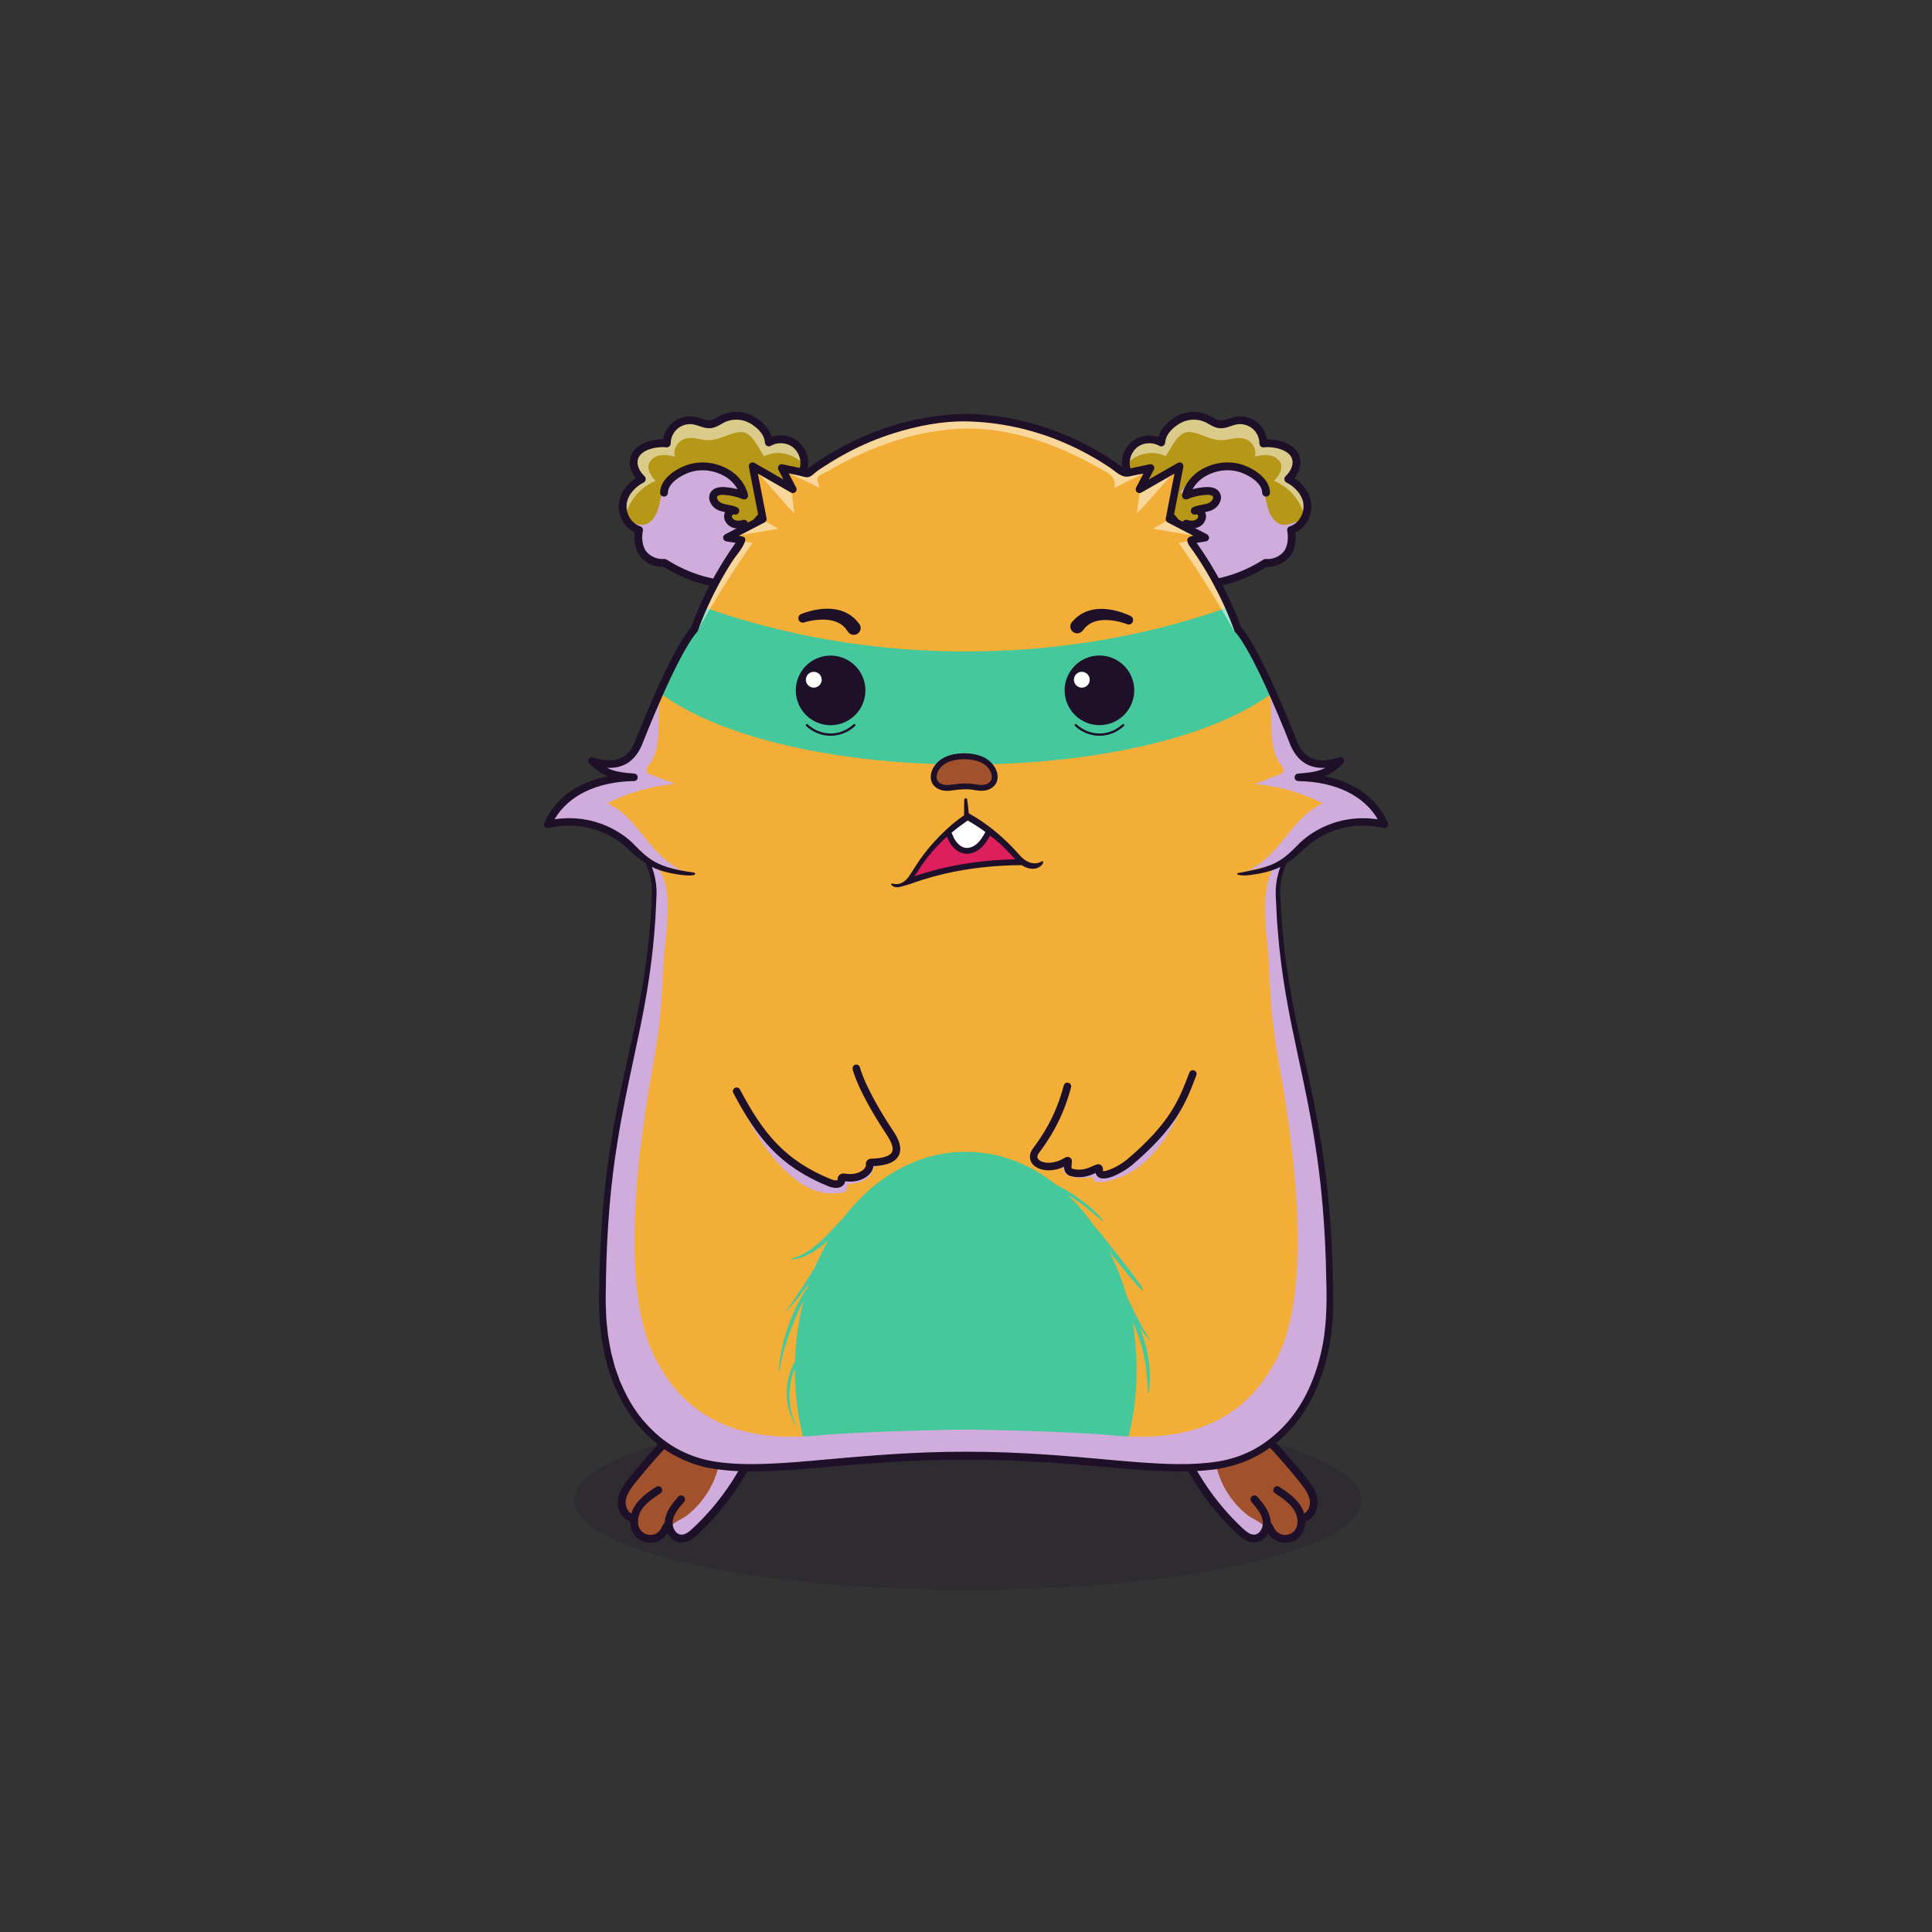 
<svg xmlns="http://www.w3.org/2000/svg" viewBox="0 0 841.89 841.89" xmlns:xlink="http://www.w3.org/1999/xlink">

<rect x="0" y="0" width="841.89" height="841.89" fill="#333333" stroke="none"/>

<title>CryptoHamsters</title>
<desc xmlns:cryptohamsters="https://cryptohamsters.co/">
<cryptohamsters:gene-1>0</cryptohamsters:gene-1>
<cryptohamsters:gene-2>15904310</cryptohamsters:gene-2>
<cryptohamsters:gene-3>4638877</cryptohamsters:gene-3>
<cryptohamsters:gene-4>10825317</cryptohamsters:gene-4>
<cryptohamsters:gene-5>9</cryptohamsters:gene-5>
<cryptohamsters:gene-6>10924516</cryptohamsters:gene-6>
<cryptohamsters:gene-7>11</cryptohamsters:gene-7>
<cryptohamsters:gene-8>10</cryptohamsters:gene-8>
<cryptohamsters:gene-9>12031767</cryptohamsters:gene-9>
<cryptohamsters:gene-10>3467558</cryptohamsters:gene-10>
<cryptohamsters:gene-11>5631763</cryptohamsters:gene-11>
<cryptohamsters:gene-12>2</cryptohamsters:gene-12>
<cryptohamsters:gene-13>15</cryptohamsters:gene-13>
<cryptohamsters:gene-14>18</cryptohamsters:gene-14>
<cryptohamsters:gene-15>1174589</cryptohamsters:gene-15>
<cryptohamsters:gene-16>15303134</cryptohamsters:gene-16>
<cryptohamsters:gene-17>4194497</cryptohamsters:gene-17>
<cryptohamsters:gene-18>10572333</cryptohamsters:gene-18>
</desc>


<rect width="841.89" height="841.89" fill="transparent"/>

<g id="tail-texture">
</g>

<g id="tail">
</g>

<g id="ears-texture">
  <g id="ears-texture" clip-path="url(#clip-ears-base)">
    <polygon points="167.71 75.4 312.51 65.7 443.53 115.85 439.31 386.94 313.71 392.84 167.71 373.05 167.71 75.4" class="ears-texture-primary" fill="#b79717"/>
    <polygon points="673.69 107.76 555.15 85.11 450.54 116.92 447.31 383.83 577.26 392.84 673.69 385.99 673.69 107.76" class="ears-texture-primary" fill="#b79717"/>
  </g>
</g>

<g id="ears">
  <defs>
    <clipPath id="clip-ears-base">
          <path id="ba" data-name="fill" d="M354.99,233.25l-.03,.19-.11,.15c-.04,.06-.09,.13-.1,.2-2.12,5.99-6.85,11.42-13.01,14.93-5.49,3.12-12.06,4.85-19.54,5.15-.61,.03-1.23,.03-1.84,.03-10.15,0-20.59-3.21-30.32-9.34-.14-.08-.3-.14-.45-.14-.05,0-.1,0-.15,0-3.03,.27-6.25-1.03-8.31-3.41-2.1-2.43-2.49-6.89-1.79-9.86,.1-.43-.15-.88-.57-1-1.52-.47-2.88-1.4-3.96-2.63-.89-1.01-1.6-2.22-2.05-3.53-.45-1.31-.65-2.71-.54-4.11,.37-4.67,4.22-8.57,7.86-10.37,.25-.12,.42-.35,.46-.63,.04-.27-.05-.55-.25-.76-2.41-2.28-3.62-5.1-3.25-7.54,.31-2.08,1.7-3.75,4.11-4.96,2.54-1.26,6.21-1.86,9.33-1.54,.25,.03,.48-.05,.66-.21,.18-.16,.28-.39,.28-.64,0-2.74,1.33-5.51,3.45-7.22,2.14-1.72,5.13-2.42,7.8-1.84,.68,.14,1.36,.38,2.08,.63l.14,.04c1.5,.52,3.2,1.1,4.96,.87,1.48-.19,2.8-.94,3.96-1.61,.5-.29,.94-.54,1.39-.77,3.64-1.84,8.29-1.73,11.85,.27,2.51,1.42,6.77,4.5,7.14,9.26,.02,.3,.19,.55,.45,.69s.57,.13,.83-.02c2.99-1.78,7.11-1.66,10.02,.29,2.55,1.72,4.14,4.84,4.15,7.9,0,.43-.03,.84-.09,1.26-.13,.86-.27,1.58-.42,2.25-.37,1.78-.68,3.25-.03,5.31,.13,.41,.29,.84,.5,1.31,1.84,4.07,3.26,7.62,4.33,10.88,1.28,3.96,1.64,7.5,1.05,10.51Zm213.88-13.37c-.37-4.67-4.22-8.57-7.87-10.37-.25-.12-.42-.35-.45-.63-.04-.27,.05-.55,.25-.74,2.41-2.29,3.63-5.12,3.26-7.56-.31-2.08-1.7-3.75-4.11-4.96-2.55-1.26-6.21-1.86-9.34-1.54-.24,.02-.47-.05-.65-.21-.18-.16-.28-.39-.28-.64,0-2.74-1.33-5.51-3.45-7.22-2.14-1.72-5.13-2.42-7.79-1.84-.68,.14-1.34,.37-2.04,.61l-.19,.06c-1.5,.52-3.2,1.1-4.96,.87-1.48-.19-2.74-.9-3.94-1.6l-.08-.05c-.43-.25-.88-.5-1.33-.73-3.64-1.84-8.3-1.73-11.85,.27-2.52,1.42-6.78,4.51-7.14,9.27-.02,.28-.2,.54-.45,.68-.26,.14-.58,.13-.82-.02-3.01-1.78-7.13-1.66-10.03,.29-2.9,1.95-4.56,5.71-4.06,9.16,.13,.86,.27,1.59,.42,2.26,.43,2.01,.77,3.63-.27,6.17-.06,.14-.13,.29-.2,.44-1.84,4.04-3.26,7.6-4.33,10.88-.88,2.7-1.79,6.72-1.05,10.51l.03,.19,.11,.15c.05,.06,.08,.13,.11,.2,2.11,5.98,6.84,11.42,13,14.92,5.5,3.12,12.08,4.85,19.55,5.15,.62,.03,1.25,.03,1.87,.03,10.13,0,20.56-3.21,30.29-9.34,.16-.1,.35-.15,.53-.13,3.12,.27,6.33-1.03,8.4-3.41,2.09-2.42,2.48-6.89,1.78-9.87-.1-.43,.14-.87,.57-.99h0c1.77-.54,3.31-1.72,4.45-3.24,1.47-1.95,2.29-4.5,2.08-7.04Z" style="fill: #d91c5c;"/>
    </clipPath>
  </defs>

  <g>
    <path id="bb" data-name="shadow" d="M354.99,233.25l-.03,.19-.11,.15c-.04,.06-.09,.13-.1,.2-2.12,5.99-6.85,11.42-13.01,14.93-5.49,3.12-12.06,4.85-19.54,5.15-.61,.03-1.23,.03-1.84,.03-10.15,0-20.59-3.21-30.32-9.34-.14-.08-.3-.14-.45-.14-.05,0-.1,0-.15,0-3.03,.27-6.25-1.03-8.31-3.41-2.1-2.43-2.49-6.89-1.79-9.86,.1-.43-.15-.88-.57-1-1.52-.47-2.88-1.4-3.96-2.63,2.5,.83,4.92,1.92,7.36,.61,2.5-1.33,3.92-4.07,4.72-6.78,.79-2.72,1.12-5.58,2.18-8.19,2.8-6.89,10.69-10.98,18.1-10.3,7.4,.68,14.04,5.57,17.88,11.93-3.67-.25-7.35-.5-11.03-.75-.98-.07-2.06-.1-2.83,.49-1.83,1.41-.09,4.42,2.01,5.36,2.1,.94,4.75,1.29,5.92,3.27-2.12-.14-2.78,3.29-1.2,4.72,1.59,1.42,3.98,1.29,6.09,1.05,4.07-.46,8.19-1.03,11.96-2.64,3.76-1.62,7.18-4.43,8.7-8.24,.9-2.27,1.19-4.96,3-6.6,.43-.39,.93-.69,1.45-.91,.13,.41,.29,.84,.5,1.31,1.84,4.07,3.26,7.62,4.33,10.88,1.28,3.96,1.64,7.5,1.05,10.51Zm202.22-5.12c-2.49-1.33-3.91-4.07-4.71-6.78-.8-2.72-1.12-5.58-2.18-8.19-2.81-6.89-10.7-10.98-18.11-10.3-7.4,.68-14.04,5.57-17.88,11.93,3.68-.25,7.36-.5,11.04-.75,.98-.07,2.05-.1,2.83,.49,1.82,1.41,.09,4.42-2.01,5.36-2.11,.94-4.75,1.29-5.92,3.27,2.12-.14,2.78,3.29,1.19,4.72-1.58,1.42-3.98,1.29-6.09,1.05-4.07-.46-8.19-1.03-11.95-2.64-3.77-1.62-7.18-4.43-8.7-8.24-.9-2.27-1.19-4.96-3-6.6-.02-.02-.03-.03-.05-.04-.06,.14-.13,.29-.2,.44-1.84,4.04-3.26,7.6-4.33,10.88-.88,2.7-1.79,6.72-1.05,10.51l.03,.19,.11,.15c.05,.06,.08,.13,.11,.2,2.11,5.98,6.84,11.42,13,14.92,5.5,3.12,12.08,4.85,19.55,5.15,.62,.03,1.25,.03,1.87,.03,10.13,0,20.56-3.21,30.29-9.34,.16-.1,.35-.15,.53-.13,3.12,.27,6.33-1.03,8.4-3.41,2.09-2.42,2.48-6.89,1.78-9.87-.1-.43,.14-.87,.57-.99h0c1.77-.54,3.31-1.72,4.45-3.24-3.3,.6-6.42,2.91-9.58,1.22Z" fill="#d0acdd" style="mix-blend-mode: multiply;"/>
    <path id="bc" data-name="light" d="M349.64,201.73c-4.5-4.22-11.12-5.69-16.69-2.92-2.54-3.58-5.31-10.91-10.45-10.56-3.91,.26-7.85,2.8-11.78,3.4-3.36,.51-5.01-.3-8.24-.72-2.21-.28-4.62,.11-6.31,1.56-1.69,1.45-3.06,4.58-1.93,6.5-2.22-.48-4.51-.96-6.75-.54-2.23,.42-4.41,1.96-4.86,4.19-.51,2.56,1.32,4.95,3.03,6.92-6.2,2.52-11.08,8.02-12.94,14.42-.45-1.31-.65-2.71-.54-4.11,.37-4.67,4.22-8.57,7.86-10.37,.25-.12,.42-.35,.46-.63,.04-.27-.05-.55-.25-.76-2.41-2.28-3.62-5.1-3.25-7.54,.31-2.08,1.7-3.75,4.11-4.96,2.54-1.26,6.21-1.86,9.33-1.54,.25,.03,.48-.05,.66-.21,.18-.16,.28-.39,.28-.64,0-2.74,1.33-5.51,3.45-7.22,2.14-1.72,5.13-2.42,7.8-1.84,.68,.14,1.36,.38,2.08,.63l.14,.04c1.5,.52,3.2,1.1,4.96,.87,1.48-.19,2.8-.94,3.96-1.61,.5-.29,.94-.54,1.39-.77,3.64-1.84,8.29-1.73,11.85,.27,2.51,1.42,6.77,4.5,7.14,9.26,.02,.3,.19,.55,.45,.69s.57,.13,.83-.02c2.99-1.78,7.11-1.66,10.02,.29,2.55,1.72,4.14,4.84,4.15,7.9Zm141.62,0c4.5-4.22,11.12-5.69,16.69-2.92,2.54-3.58,5.31-10.91,10.45-10.56,3.91,.26,7.85,2.8,11.78,3.4,3.36,.51,5.01-.3,8.24-.72,2.21-.28,4.62,.11,6.31,1.56,1.69,1.45,3.06,4.58,1.93,6.5,2.22-.48,4.51-.96,6.75-.54,2.23,.42,4.41,1.96,4.86,4.19,.51,2.56-1.32,4.95-3.03,6.92,6.2,2.52,11.08,8.02,12.94,14.42,.45-1.31,.65-2.71,.54-4.11-.37-4.67-4.22-8.57-7.86-10.37-.25-.12-.42-.35-.46-.63-.04-.27,.05-.55,.25-.76,2.41-2.28,3.62-5.1,3.25-7.54-.31-2.08-1.7-3.75-4.11-4.96-2.54-1.26-6.21-1.86-9.33-1.54-.25,.03-.48-.05-.66-.21-.18-.16-.28-.39-.28-.64,0-2.74-1.33-5.51-3.45-7.23-2.14-1.72-5.13-2.42-7.8-1.84-.68,.14-1.36,.38-2.08,.63l-.14,.04c-1.5,.52-3.2,1.1-4.96,.87-1.48-.19-2.8-.94-3.96-1.61-.5-.29-.94-.54-1.39-.77-3.64-1.84-8.29-1.73-11.85,.27-2.51,1.42-6.77,4.5-7.14,9.26-.02,.3-.19,.55-.45,.69s-.57,.13-.83-.02c-2.99-1.78-7.11-1.66-10.02,.29-2.55,1.72-4.14,4.84-4.15,7.9Z" fill="#fff" opacity="0.5" style="mix-blend-mode: overlay"/>
    <path id="bd" data-name="line" d="M321.7,230.3c-.92,0-1.78-.15-2.56-.44-2.26-.85-3.74-2.97-3.61-5.14,.03-.53,.18-1.06,.42-1.54-.95-.19-1.92-.42-2.88-.82-1.84-.78-3.36-2.45-3.87-4.26-.38-1.36-.17-2.69,.6-3.77,1.08-1.51,3-2.21,5.72-2.08,2,.1,3.97,.41,5.88,.93-1.26-2.29-3.25-4.31-5.69-5.7-4.47-2.54-9.72-3.23-14.39-1.9-4.23,1.21-10.22,4.84-10.27,9.13-.01,.94-.76,1.67-1.72,1.68-.94-.01-1.69-.78-1.68-1.72,.08-6.42,7.66-10.91,12.74-12.36,5.55-1.58,11.75-.78,17.01,2.21,4.34,2.46,7.53,6.6,8.55,11.06,.14,.62-.08,1.27-.57,1.68-.49,.41-1.17,.51-1.75,.26-2.63-1.11-5.41-1.75-8.26-1.88-1.46-.07-2.43,.16-2.79,.66-.07,.09-.24,.34-.1,.87,.23,.81,1.04,1.68,1.92,2.05,.87,.37,1.86,.55,2.91,.75,1.26,.24,2.55,.48,3.82,1.06,.85,.39,1.23,1.38,.85,2.23-.37,.85-1.36,1.24-2.22,.88-.08-.03-.22,0-.37,.1-.26,.16-.46,.45-.47,.68-.04,.67,.58,1.44,1.41,1.75,.88,.33,2.03,.3,3.42-.1,.9-.26,1.84,.27,2.1,1.17,.26,.9-.26,1.84-1.17,2.1-1.06,.3-2.06,.46-3,.46Zm200.23-.44c2.26-.85,3.74-2.97,3.61-5.14-.03-.53-.18-1.06-.42-1.55,.95-.19,1.92-.42,2.88-.82,1.84-.78,3.36-2.45,3.87-4.26,.38-1.36,.17-2.69-.6-3.77-1.08-1.51-3-2.21-5.72-2.08-2,.1-3.97,.41-5.88,.93,1.26-2.29,3.25-4.31,5.69-5.7,4.47-2.54,9.72-3.23,14.39-1.9,4.23,1.21,10.22,4.84,10.27,9.13,.01,.93,.77,1.68,1.7,1.68h.02c.94-.01,1.69-.78,1.68-1.72-.08-6.42-7.66-10.91-12.74-12.36-5.55-1.58-11.74-.78-17.01,2.21-4.34,2.46-7.53,6.6-8.55,11.06-.14,.62,.08,1.27,.57,1.68,.49,.41,1.16,.51,1.75,.26,2.63-1.11,5.41-1.75,8.26-1.88,1.46-.07,2.43,.16,2.79,.66,.07,.09,.24,.34,.09,.87-.23,.81-1.04,1.68-1.92,2.05-.87,.37-1.86,.55-2.91,.75-1.26,.24-2.55,.48-3.83,1.06-.85,.39-1.22,1.38-.85,2.23,.37,.85,1.36,1.25,2.22,.88,.07-.03,.22,0,.37,.1,.26,.16,.46,.45,.47,.68,.04,.67-.58,1.44-1.41,1.75-.88,.33-2.03,.3-3.42-.1-.9-.26-1.84,.26-2.1,1.17s.26,1.84,1.17,2.1c1.06,.3,2.06,.46,3,.46s1.77-.15,2.56-.44Zm42.57,2.18c.43,3.53-.26,7.95-2.61,10.65-2.45,2.84-6.2,4.45-9.95,4.32-10,6.2-20.74,9.44-31.2,9.44-.65,0-1.3-.02-1.95-.04-7.88-.31-14.85-2.15-20.71-5.48-5.19-2.94-9.34-7.02-12.06-11.75-.22-.14-.41-.32-.56-.55-3.34-5.41-2.24-12.05-.74-16.67,1.09-3.35,2.53-7,4.43-11.15,.93-2.03,.71-3.03,.29-5.04-.14-.69-.31-1.47-.44-2.4-.65-4.46,1.43-9.14,5.17-11.65,3.09-2.07,7.11-2.53,10.61-1.34,1.04-3.48,3.81-6.61,8-8.98,4.34-2.46,9.81-2.58,14.25-.33,.49,.25,.97,.53,1.45,.8,1.06,.62,2.07,1.2,3.09,1.33,1.16,.14,2.45-.29,3.81-.76,.8-.27,1.63-.56,2.51-.75,3.47-.76,7.17,.12,9.94,2.35,2.29,1.84,3.81,4.53,4.26,7.42,3.13-.04,6.48,.65,9,1.9,3.99,1.98,5.18,4.82,5.5,6.85,.4,2.65-.53,5.58-2.52,8.13,4.18,2.74,7,7,7.34,11.35,.43,5.23-2.48,10.28-6.9,12.36Zm3.52-12.09c-.35-4.33-3.96-7.98-7.39-9.67-.5-.24-.85-.71-.93-1.27-.09-.54,.1-1.1,.5-1.49,2.21-2.1,3.33-4.65,3-6.81-.27-1.79-1.5-3.25-3.65-4.32-2.41-1.19-5.89-1.77-8.87-1.46-.48,.05-.95-.1-1.31-.43s-.56-.78-.56-1.27c0-2.48-1.2-5-3.14-6.56-1.94-1.56-4.64-2.2-7.08-1.67-.69,.14-1.39,.39-2.13,.65-1.59,.54-3.39,1.16-5.35,.9-1.68-.21-3.09-1.04-4.34-1.75-.42-.25-.85-.49-1.28-.71-3.4-1.72-7.74-1.61-11.05,.25-2.36,1.33-6.38,4.22-6.71,8.59-.04,.59-.39,1.1-.91,1.38s-1.15,.25-1.65-.04c-2.74-1.62-6.49-1.5-9.12,.26-2.64,1.77-4.16,5.2-3.7,8.34,.12,.82,.26,1.52,.41,2.19,.46,2.2,.86,4.1-.53,7.15-1.84,4.04-3.24,7.57-4.29,10.8-.93,2.86-1.7,6.6-1.03,10.08,.09,.13,.17,.27,.22,.43,2.04,5.79,6.64,11.06,12.61,14.46,5.39,3.06,11.83,4.75,19.17,5.04,10.55,.42,21.5-2.76,31.67-9.18,.31-.2,.69-.29,1.05-.26,2.86,.26,5.8-.94,7.68-3.11,1.84-2.13,2.26-6.32,1.61-9.11-.21-.88,.3-1.76,1.16-2.01,3.65-1.12,6.26-5.24,5.93-9.39Zm-212.41,18.67c-.14,.23-.33,.42-.55,.55-2.72,4.73-6.88,8.81-12.06,11.75-5.86,3.33-12.83,5.18-20.71,5.48-.65,.03-1.31,.04-1.96,.04-10.46,0-21.2-3.25-31.2-9.44-3.74,.13-7.51-1.48-9.95-4.32-2.34-2.7-3.03-7.12-2.6-10.65-4.43-2.08-7.33-7.13-6.91-12.36,.35-4.34,3.16-8.61,7.35-11.35-1.99-2.55-2.92-5.47-2.52-8.13,.31-2.03,1.51-4.87,5.5-6.85,2.52-1.25,5.83-1.95,8.99-1.9,.45-2.89,1.98-5.58,4.27-7.42,2.75-2.23,6.47-3.1,9.94-2.35,.88,.19,1.71,.48,2.51,.75,1.36,.47,2.64,.9,3.81,.76,1.01-.14,2.01-.71,3.09-1.33,.48-.27,.96-.55,1.45-.8,4.45-2.24,9.91-2.12,14.25,.33,4.2,2.36,6.96,5.49,8,8.98,3.49-1.19,7.52-.73,10.62,1.34,3.74,2.52,5.81,7.19,5.17,11.65-.14,.93-.3,1.71-.44,2.4-.43,2.01-.64,3.01,.29,5.04,1.89,4.17,3.34,7.81,4.43,11.15,1.5,4.62,2.6,11.26-.75,16.67Zm-2.48-15.61c-1.05-3.22-2.46-6.75-4.29-10.8-1.39-3.05-.99-4.95-.53-7.15,.14-.67,.29-1.37,.41-2.19,.46-3.14-1.06-6.57-3.7-8.34-2.64-1.77-6.39-1.88-9.12-.26-.51,.3-1.13,.31-1.65,.04-.53-.27-.87-.79-.91-1.38-.33-4.36-4.34-7.25-6.71-8.59-3.32-1.87-7.66-1.97-11.05-.25-.43,.22-.86,.47-1.28,.71-1.25,.71-2.67,1.54-4.34,1.75-1.95,.25-3.76-.36-5.35-.9-.75-.26-1.45-.5-2.13-.65-2.43-.54-5.14,.11-7.08,1.67-1.94,1.56-3.14,4.08-3.14,6.56,0,.48-.2,.94-.56,1.27-.36,.32-.83,.48-1.32,.43-2.98-.31-6.45,.26-8.87,1.46-2.15,1.07-3.37,2.52-3.65,4.32-.33,2.16,.79,4.71,3,6.81,.4,.39,.59,.94,.5,1.49-.08,.55-.43,1.03-.93,1.27-3.43,1.69-7.04,5.34-7.39,9.67-.33,4.15,2.28,8.27,5.93,9.39,.86,.26,1.36,1.14,1.16,2.01-.66,2.8-.24,6.98,1.61,9.11,1.88,2.17,4.81,3.37,7.67,3.11,.05,0,.1,0,.15,0,.31,0,.63,.09,.9,.26,10.18,6.42,21.14,9.59,31.68,9.18,7.34-.29,13.78-1.98,19.16-5.04,5.98-3.4,10.58-8.67,12.62-14.46,.05-.15,.13-.3,.22-.43,.67-3.48-.1-7.22-1.03-10.08Z" style="fill: #1e1029;"/>
  </g>
</g>

<g id="legs-texture">
  <ellipse cx="421.72" cy="653.67" rx="171.53" ry="39.19" fill="#1e1029" opacity="0.2"/>

  <g id="legs-texture" clip-path="url(#clip-legs-base)">
    <polygon points="168 463.87 312.8 454.16 443.82 504.31 439.61 775.41 314 781.31 168 761.51 168 463.87" class="skin-texture-primary" fill="#a1522d"/>
    <polygon points="673.98 496.22 555.44 473.57 450.83 505.39 447.6 772.29 577.55 781.31 673.98 774.45 673.98 496.22" class="skin-texture-primary" fill="#a1522d"/>
  </g>
</g>

<g id="legs">
  <defs>
    <clipPath id="clip-legs-base">
      <path d="M330.6,617.41c1.24,8.52-4.59,18.22-8.84,25.3l-.08,.14c-5.25,8.76-11.66,16.72-19.07,23.66-1.79,1.68-3.74,3.21-5.88,3.08-1.45-.09-2.44-.97-3.02-1.69-1.13-1.41-1.67-3.48-1.38-5.28,.49-3.14,2.52-5.69,5.12-8.69,.15-.17,.22-.39,.21-.62s-.12-.43-.29-.58c-.17-.15-.39-.22-.61-.21-.23,.02-.43,.12-.58,.29-2.21,2.56-4.91,5.69-5.51,9.54-.05,.31-.08,.65-.09,1.08v.19l-.2,.34-.02,.03h0c-.22,.35-.33,.47-.44,.6-.27,.3-.43,.52-.73,1.26-.79,1.96-2.71,3.49-4.79,3.82-.3,.05-.6,.07-.9,.07-1.82,0-3.67-.84-4.82-2.23-2.3-2.78-1.65-7.13,.19-9.99,2.05-3.21,5.48-5.47,8.5-7.46,.19-.13,.32-.32,.36-.54,.05-.22,0-.45-.12-.63-.26-.39-.79-.5-1.18-.25-3.17,2.09-6.76,4.45-9.01,7.97-.58,.92-1.07,2-1.41,3.14l-.28,.95-.9-.43c-2.42-1.16-3.31-4.34-2.91-6.74,.5-2.94,2.4-5.52,4.48-8.11,7.39-9.22,15.48-18.09,24.03-26.35,.46-.44,.94-.91,1.43-1.41l.52-.51c5.46-5.45,12.94-12.92,20.1-10.42,4.16,1.44,7.44,5.74,8.16,10.68Z" style="fill: #f16ea5;"/>
      <path d="M290.4,663.88s-.04,.06-.05,.09v.02s.03-.06,.05-.11Z" style="fill: #f16ea5;"/>
      <path d="M571.56,653.52c-.5-2.94-2.4-5.51-4.48-8.11-7.42-9.26-15.51-18.12-24.04-26.35-.61-.58-1.26-1.22-1.96-1.94-5.45-5.44-12.93-12.88-20.09-10.4-4.17,1.44-7.45,5.74-8.16,10.69-1.24,8.52,4.59,18.22,8.84,25.3l.09,.15c5.24,8.75,11.66,16.71,19.07,23.65,1.79,1.68,3.74,3.21,5.88,3.08,1.45-.09,2.44-.97,3.02-1.69,1.13-1.41,1.67-3.49,1.38-5.28-.49-3.14-2.52-5.69-5.12-8.7-.15-.17-.22-.39-.21-.62,.02-.22,.12-.43,.29-.58,.17-.15,.4-.21,.62-.21,.23,.02,.43,.12,.58,.29,2.19,2.52,4.91,5.66,5.52,9.55,.05,.3,.08,.64,.09,1.06v.2l.09,.17c.06,.12,.1,.16,.1,.15,.23,.36,.35,.5,.47,.64,.27,.3,.43,.52,.73,1.26,.79,1.96,2.72,3.5,4.79,3.82,.3,.05,.6,.07,.91,.07,1.82,0,3.67-.84,4.82-2.23,2.3-2.78,1.65-7.13-.19-9.99-2.05-3.22-5.48-5.47-8.5-7.46-.19-.13-.32-.32-.37-.54-.05-.22,0-.45,.12-.63,.26-.39,.79-.5,1.18-.24,3.17,2.09,6.76,4.45,9.01,7.97,.59,.92,1.08,2.01,1.42,3.14l.28,.95,.9-.43c2.42-1.16,3.31-4.34,2.91-6.75Z" style="fill: #f16ea5;"/>
    </clipPath>
  </defs>

  <g>
    <path id="shadow-16" data-name="shadow" d="M312.53,641.19c3.03-10.08,1.68-21.39-3.65-30.47,3.38-3.69,9.04-5.11,13.76-3.43,15.45,5.48,6.44,25.73,.68,35.16-4.78,7.84-10.95,14.73-17.09,21.57-1.56,1.74-3.15,3.51-5.17,4.7-2.19,1.3-9.28,2.43-9.46-1.92-.11-2.74,5.76-4.86,7.65-6.34,6.24-4.87,10.98-11.68,13.26-19.27Zm218.08,0c-3.03-10.08-1.68-21.39,3.65-30.47-3.38-3.69-9.04-5.11-13.76-3.43-15.45,5.48-6.44,25.73-.68,35.16,4.78,7.84,10.95,14.73,17.09,21.57,1.56,1.74,3.15,3.51,5.17,4.7,2.19,1.3,9.28,2.43,9.46-1.92,.11-2.74-5.76-4.86-7.65-6.34-6.24-4.87-10.98-11.68-13.26-19.27Z" fill="#d0acdd" style="mix-blend-mode: multiply;"/>
    <path id="line-15" data-name="line" d="M333.12,617.04c-.86-5.96-4.73-10.96-9.85-12.73-8.67-3.02-17.14,5.43-22.75,11.02-.67,.68-1.31,1.31-1.91,1.89-8.61,8.32-16.78,17.26-24.25,26.6-2.3,2.86-4.39,5.72-5,9.28-.65,3.87,1.14,8.58,5.25,9.83-.03,2.18,.54,4.38,2.06,6.2,1.64,1.99,4.21,3.16,6.78,3.16,.43,0,.88-.03,1.31-.1,2.48-.4,4.73-1.94,6.07-4.06,.25,.48,.54,.94,.88,1.37,1.27,1.58,2.98,2.52,4.85,2.64,.14,0,.28,0,.42,0,2.92,0,5.35-1.9,7.37-3.78,7.57-7.1,14.14-15.24,19.52-24.21l.08-.14c4.45-7.42,10.54-17.58,9.18-26.98Zm-12.1,25.23l-.09,.14c-5.2,8.69-11.57,16.58-18.92,23.47-1.66,1.56-3.44,2.97-5.24,2.86-1.14-.07-1.94-.78-2.41-1.37-.99-1.23-1.46-3.04-1.21-4.62,.46-2.92,2.41-5.37,4.92-8.27,.62-.71,.54-1.79-.17-2.4-.71-.62-1.79-.54-2.4,.17-2.25,2.61-5.07,5.85-5.71,9.96-.07,.39-.09,.79-.1,1.19-.02,.03-.04,.05-.06,.08-.2,.32-.29,.42-.38,.52-.34,.37-.55,.68-.89,1.51-.68,1.69-2.35,3.02-4.14,3.3-1.79,.29-3.78-.46-4.94-1.86-2.04-2.47-1.42-6.39,.25-8.99,1.95-3.05,5.3-5.26,8.25-7.21,.78-.52,1-1.57,.48-2.35s-1.57-1-2.35-.48c-3.24,2.13-6.91,4.56-9.26,8.22-.63,.99-1.15,2.13-1.51,3.36-1.91-.92-2.8-3.63-2.44-5.84,.47-2.75,2.3-5.22,4.3-7.72,7.39-9.21,15.45-18.05,23.96-26.27,.61-.59,1.27-1.24,1.95-1.92,5.3-5.3,12.56-12.55,19.23-10.23,3.88,1.34,6.93,5.36,7.6,10,1.19,8.2-4.54,17.77-8.73,24.74Zm253.04,10.83c-.59-3.56-2.7-6.42-5-9.28-7.47-9.32-15.63-18.27-24.25-26.6-.6-.57-1.24-1.21-1.91-1.88-5.6-5.6-14.08-14.05-22.75-11.03-5.13,1.78-8.99,6.77-9.85,12.73-1.36,9.4,4.73,19.56,9.17,26.98l.08,.14c5.37,8.97,11.94,17.11,19.52,24.21,2.01,1.89,4.45,3.78,7.37,3.78,.14,0,.28,0,.42,0,1.86-.12,3.58-1.06,4.85-2.64,.34-.42,.63-.88,.88-1.37,1.34,2.12,3.59,3.66,6.07,4.06,.43,.07,.88,.1,1.31,.1,2.58,0,5.14-1.17,6.78-3.16,1.51-1.83,2.09-4.03,2.06-6.2,4.11-1.25,5.91-5.96,5.25-9.83Zm-5.79,6.4c-.37-1.22-.88-2.37-1.51-3.36-2.35-3.66-6.02-6.09-9.26-8.22-.78-.52-1.84-.3-2.35,.48-.52,.78-.3,1.84,.48,2.35,2.96,1.95,6.31,4.16,8.25,7.21,1.67,2.6,2.29,6.53,.25,8.99-1.16,1.4-3.15,2.15-4.94,1.86-1.79-.28-3.46-1.61-4.14-3.3-.34-.83-.55-1.14-.89-1.51-.09-.1-.18-.2-.38-.52-.02-.03-.04-.05-.06-.08,0-.4-.03-.8-.1-1.19-.65-4.11-3.45-7.35-5.71-9.96-.61-.71-1.68-.79-2.4-.17-.71,.61-.79,1.68-.17,2.4,2.51,2.9,4.46,5.35,4.92,8.27,.26,1.57-.22,3.38-1.21,4.62-.47,.59-1.27,1.3-2.41,1.37-1.82,.11-3.59-1.3-5.24-2.86-7.35-6.88-13.72-14.78-18.92-23.47l-.08-.14c-4.19-6.98-9.92-16.54-8.73-24.74,.67-4.64,3.72-8.66,7.6-10,6.67-2.31,13.92,4.93,19.24,10.23,.68,.69,1.33,1.33,1.95,1.92,8.52,8.22,16.58,17.06,23.96,26.27,2,2.5,3.83,4.96,4.3,7.72,.37,2.21-.53,4.92-2.44,5.84Z" style="fill: #1e1029;"/>
  </g>
</g>

<g id="body-texture">
  <g id="body-texture" clip-path="url(#clip-body-base)">
    <rect width="841.89" height="841.89" class="body-texture-primary" fill="#f2ae36"/>
    <path id="texture-face" d="M573.4,278.37c-2.06-3.16-10.67-18.66-13.36-23.79-40.97,18.63-88.43,29.3-139.05,29.3s-98.08-10.67-139.05-29.3c-1.28,2.45-3.91,7.25-6.53,11.94-2.88,5.16-5.75,10.2-6.83,11.85,25.87,73.06,278.94,73.06,304.82,0Z" class="body-texture-secondary" fill="#46c89d"/>
    <path d="M483.49,545.51c.64,.8,1.28,1.6,1.92,2.39,1.99,2.47,3.97,4.95,6,7.39,1,1.2,2.04,2.37,3.05,3.56,.99,1.17,2.11,2.63,3.45,3.41,.05,.03,.22,0,.21-.09-.28-1.33-1.47-2.63-2.23-3.72-.91-1.31-1.89-2.6-2.85-3.87-1.9-2.52-3.86-4.99-5.81-7.47-1.95-2.48-3.9-4.97-5.87-7.45-.96-1.21-1.89-2.48-2.93-3.61-.6-.65-1.17-1.36-1.78-2.04-3.43-4.94-7.25-9.43-11.41-13.38,2.53,1.53,4.99,3.19,7.34,4.99,2.77,2.12,5.31,4.52,8.12,6.59,.04,.03,.18,0,.14-.06-1.86-2.84-4.62-5.17-7.24-7.29-2.57-2.07-5.26-3.98-8.08-5.69-1.75-1.07-3.55-2.05-5.39-2.97-11.4-9.05-24.86-14.29-39.27-14.29-20.84,0-39.68,10.94-53.2,28.55-1.8,1.83-3.53,3.73-5.27,5.62-4.95,5.38-10.36,10.43-17.57,12.46-.22,.06-.24,.36,.03,.33,6.2-.52,11.55-4.25,16.1-8.38-2.09,3.61-3.99,7.42-5.68,11.4-.21,.34-.43,.68-.64,1.03-1.25,2.09-2.53,4.16-3.85,6.21-2.61,4.06-5.31,8.07-8.16,11.96-.09,.12,.29,.05,.35-.02,3.41-3.74,6.61-7.65,9.49-11.81-.21,.6-.4,1.21-.6,1.82-1.57,2.17-2.91,4.53-4.12,6.89-1.55,3-2.92,6.13-4.07,9.3-2.36,6.54-3.86,13.46-4.41,20.38,0,.1,.22,.05,.23-.03,1.32-6.86,3.21-13.54,5.79-20.04,1.28-3.25,2.69-6.43,4.27-9.54,.2-.4,.42-.8,.64-1.2-2.18,8.34-3.48,17.19-3.76,26.37-.28,.5-.54,1.02-.78,1.5-.6,1.19-1.09,2.41-1.5,3.68-.8,2.49-1.22,5.07-1.32,7.69-.2,5.47,1.16,10.85,4.07,15.49,.01,.02,.08,0,.08-.02-2.23-4.75-3.21-10.08-2.91-15.31,.16-2.69,.68-5.38,1.52-7.93,.23-.71,.5-1.41,.78-2.11,0,.27,0,.54,0,.81,0,52.53,33.35,95.12,74.48,95.12s74.48-42.59,74.48-95.12c0-7.18-.63-14.17-1.81-20.89,.29,.59,.57,1.17,.83,1.77,1.35,3.06,2.43,6.23,3.3,9.46,1.73,6.4,2.31,12.91,2.55,19.51,0,.07,.31,0,.33-.07,1.09-6.58,.47-13.46-1.13-19.91-.74-2.98-1.74-5.89-2.94-8.71,1.45,2.14,3.01,4.2,4.69,6.19,.04,.04,.23-.03,.2-.07-4.12-6.42-7.51-13.22-10.6-20.16-1.9-6.59-4.36-12.84-7.3-18.65Z" class="body-texture-secondary" fill="#46c89d"/>
  </g>
</g>

<g id="body">
  <defs>
    <clipPath id="clip-body-base">
      <path d="M542.59,380.6c-.82,.13-1.27,.2-1.27,.2,0,0,.47-.05,1.28-.14,.82-.07,1.98-.2,3.38-.41,2.51-.36,5.79-.95,8.98-2.14,.36-.14,.71-.28,1.06-.42,.63-.27,1.25-.55,1.86-.86h0c.24-.13,.47-.25,.7-.38,.37-.19,.71-.4,1.06-.61-.1,.22-.23,.49-.37,.82-.08,.18-.15,.37-.24,.58-.57,1.4-1.34,3.52-1.85,6.4-.25,1.45-.43,3.07-.45,4.87-.03,1.8,.14,3.75,.22,5.86,.1,2.12,.21,4.38,.32,6.8,.2,2.41,.42,4.98,.65,7.7,.96,10.84,2.86,23.94,5.93,38.79,3,14.86,6.99,31.51,9.91,49.93,3.02,18.41,4.66,38.6,5.01,59.97,.3,10.66,.21,21.74-2.45,32.66-2.59,10.86-7.23,21.7-15,30.43-3.87,4.33-8.4,8.14-13.51,11.11-5.13,2.92-10.83,4.9-16.72,5.89-11.87,1.87-24.08,1.18-36.27,.28-12.2-.97-24.47-2.25-36.84-3.11-12.36-.88-24.79-1.4-37.24-1.39-12.44,0-24.89,.54-37.24,1.43-12.37,.86-24.64,2.14-36.85,3.1-12.17,.88-24.41,1.56-36.25-.4-5.9-1.05-11.53-3.11-16.67-6.05-5.11-2.98-9.58-6.88-13.4-11.25-3.88-4.33-6.88-9.34-9.33-14.48-.59-1.31-1.16-2.61-1.75-3.9-.47-1.34-.94-2.69-1.41-4.02l-.7-2-.54-2.04c-.36-1.37-.71-2.73-1.06-4.08-.56-2.74-1.06-5.49-1.48-8.23-.24-2.75-.66-5.48-.76-8.22-.06-2.74-.25-5.46-.2-8.17,.04-2.7,.08-5.4,.12-8.07,.37-21.36,2.01-41.55,5.07-59.95,2.94-18.43,6.94-35.07,9.94-49.93,3.05-14.85,4.94-27.96,5.87-38.8,.21-2.71,.48-5.27,.62-7.69,.12-2.42,.23-4.69,.33-6.8,.08-2.12,.25-4.06,.19-5.86-.06-1.79-.26-3.42-.54-4.85-.55-2.87-1.37-4.98-1.95-6.37h0c-.09-.23-.18-.42-.25-.6-.07-.14-.12-.27-.18-.39,.36,.23,.73,.45,1.12,.65,.1,.06,.2,.12,.31,.17,0,0,0,0,.02,0,.23,.13,.47,.25,.71,.37,.05,.03,.1,.06,.16,.08,.03,.02,.04,.03,.06,.03,.43,.2,.87,.4,1.3,.59,3.53,1.48,7.26,2.17,10.05,2.57,1.4,.2,2.57,.34,3.38,.41,.82,.08,1.28,.14,1.28,.14,0,0-.46-.08-1.27-.2-.81-.11-1.97-.31-3.35-.59-2.5-.49-5.78-1.28-8.87-2.63-.3-.13-.6-.26-.89-.41-.82-.42-1.65-.83-2.41-1.33-.78-.47-1.5-.99-2.19-1.51-1.38-1.05-2.56-2.16-3.57-3.12-1.94-1.89-3.2-3.21-3.28-3.3,0,0,0,0,0,0l-.03-.03h0c-3.44-3.25-15.78-13.12-34.73-9.56,5.81-11.59,18.9-18.36,36.19-18.62,.43,0,.77-.35,.78-.77,0-.43-.31-.78-.74-.81-8.15-.59-11.49-1.63-15.31-4.68,8.54,1.78,14.54-1.16,17.87-8.76,.08-.2,3.9-10.1,8.82-21.22h0c4.93-11.12,10.96-23.43,15.45-28.44,.07-.08,.12-.17,.15-.26,5.27-14.43,12.37-27.55,20.89-39.08l-7.43-1.15,14.28-7.43c.42-.48,.82-.98,1.24-1.45l-4.34-22.3,17.03,9.76c.08-.07,.17-.14,.25-.22l-4.59-8.75,12.04,2.54-.48,.6c20.1-15.11,43.82-23.84,68.78-24.31,24.99,.47,48.71,9.21,68.82,24.31l-.48-.6,12.04-2.54-4.59,8.75c.08,.08,.17,.15,.25,.22l17.03-9.76-4.34,22.3c.43,.47,.82,.96,1.24,1.44l14.28,7.44-7.43,1.15c8.53,11.53,15.62,24.65,20.89,39.08,.03,.09,.09,.19,.15,.26,3.45,3.85,7.82,12.02,11.89,20.65,6.52,13.8,12.31,28.78,12.41,29.04,3.32,7.58,9.32,10.51,17.85,8.73-3.82,3.04-7.16,4.09-15.31,4.68-.42,.03-.75,.38-.74,.81,.02,.42,.36,.76,.78,.77,17.29,.26,30.38,7.03,36.19,18.62-19.02-3.59-31.37,6.38-34.77,9.6-.03,.03-.05,.08-.09,.12-.35,.37-1.51,1.56-3.18,3.19-.91,.87-1.97,1.87-3.19,2.82-.13,.1-.25,.2-.38,.3-.69,.52-1.41,1.05-2.19,1.51-.71,.46-1.48,.86-2.25,1.24-.05,.03-.11,.06-.16,.09-.14,.07-.26,.13-.4,.19,0,0,0,0,0,0-3.23,1.49-6.72,2.33-9.36,2.85-1.38,.27-2.53,.48-3.35,.59Z"/>
    </clipPath>
  </defs>

  <g>
    <path data-name="light" d="M491.52,205.36c2.75,.45,5.61-.35,8.33,.22l-14.34,7.08c.58-1.67,.14-3.6-.93-4.98-1.3-1.67-3.81-2.69-5.62-3.72-2.42-1.38-4.86-2.7-7.35-3.95-5-2.53-10.14-4.79-15.4-6.72-10.37-3.78-21.29-6.24-32.35-6.51-21.71-.53-44.6,7.63-63.09,18.53-1.08,.64-4.15,1.76-4.57,3.01-.27,.81,.69,3.1,.79,4.04,.04,.41-2.31-.98-2.43-1.05-1.07-.66-2.33-1.12-3.47-1.65-2.37-1.12-4.74-2.23-7.1-3.35-.72-.34-1.11-.43-1.79-.83,3.11,.51,6.14-.19,9.29-.4-.22,.31-.2,.78,.06,1.07,18.56-14.65,41.83-23.18,65.45-24.16,.24-.03,.48-.05,.7-.05,1.17-.03,2.33-.04,3.5-.04,1.17,0,2.33,0,3.5,.04,.23,0,.46,.03,.7,.05,1.01,.12,2.05,.1,3.07,.17,.76,.05,1.52,.11,2.28,.18,1.45,.13,2.9,.29,4.35,.48,10.85,1.43,21.41,4.58,31.38,9.07,4.59,2.07,9.28,4.31,13.62,6.84,3.68,2.15,6.77,5.71,11.09,6.58,.12,.02,.23,.04,.35,.06Zm6.06,16.2l2.31-2.61,4.63-5.23,4.71-5.32c.68-.77,1.33-1.53,2.12-2.18,.51-.42,1.11-.56,.86-1.41-4.2,1.8-8.23,4.32-12.27,6.45-1.15,.61-2.36,1.28-2.96,2.43-.35,.67-.46,1.45-.56,2.2l-1.07,8.19c.08-.62,1.8-2.03,2.23-2.52Zm24.87,11.24c-4.27-2.42-9.11-4.51-13.8-5.97l-6.26,3.58,18.23,3.06c.78,.13,1.12-.32,1.83-.68Zm15.87,41.44c-1.14-6.83-3.81-13.34-7.15-19.41-2.5-4.55-5.38-8.88-8.35-13.14-.74-1.06-1.59-2.09-2.23-3.2-.32-.55-.46-1.29-.91-1.74-.66-.68-1.82-.79-2.71-.78-.34,0-3.28,.66-3.31,.62,8.66,12.37,16.7,25.17,24.07,38.35m-191.5-50.86l-1.07-8.19c-.1-.76-.2-1.53-.56-2.2-.6-1.15-1.82-1.82-2.96-2.43-4.05-2.14-8.07-4.65-12.27-6.45-.25,.85,.35,.98,.86,1.41,.79,.65,1.43,1.41,2.12,2.18l4.71,5.32,4.63,5.23,2.31,2.61c.43,.49,2.15,1.9,2.23,2.52Zm-25.26,9.4l18.23-3.06-6.26-3.58c-4.68,1.46-9.53,3.55-13.8,5.97,.71,.35,1.05,.81,1.83,.68Zm-17.11,41.46c7.37-13.18,15.41-25.98,24.07-38.35-.03,.04-2.97-.61-3.31-.62-.89-.01-2.05,.1-2.71,.78-.45,.46-.59,1.2-.91,1.74-.64,1.11-1.5,2.15-2.23,3.2-2.97,4.26-5.85,8.59-8.35,13.14-3.34,6.07-6.01,12.58-7.15,19.41" fill="#fff" opacity="0.5" style="mix-blend-mode: overlay"/>
    <path data-name="shadow" d="M560.31,374.13c.13-.1,.26-.2,.38-.3-1.46,.35-2.86,1.1-3.95,2.12-.31,.29-.6,.6-.88,.93,.77-.38,1.54-.78,2.25-1.24,.78-.47,1.5-.99,2.19-1.51Zm18.47,183.42c-.35-21.37-1.99-41.56-5.01-59.97-2.92-18.42-6.91-35.07-9.91-49.93-3.07-14.85-4.97-27.95-5.93-38.79-.23-2.72-.44-5.29-.65-7.7-.11-2.42-.22-4.68-.32-6.8-.08-2.11-.25-4.05-.22-5.86,.02-1.8,.2-3.43,.45-4.87,.51-2.88,1.28-5,1.85-6.4,.09-.21,.16-.4,.24-.58,.14-.33,.27-.6,.37-.82-.35,.21-.7,.42-1.06,.61-.23,.13-.46,.26-.7,.37h0c-.73,.09-1.47,.19-2.2,.28-.26,.32-.5,.66-.72,1.01-1.14,1.74-1.86,3.78-2.37,5.81-2.02,8.04-1.37,16.44-.6,24.77,.37,3.94,.76,7.87,.92,11.73,.53,13.36,1.48,26.8,3.85,39.98,4.6,25.56,17.16,96.3,0,130.87-7.37,14.85-17.46,23.63-28.34,28.66-13.74,6.35-28.76,6.73-41.22,5.75-.65-.05-1.31-.11-1.95-.17-22.47-2.04-64.26-2.55-64.26-2.55,0,0-41.79,.51-64.26,2.55-.65,.06-1.3,.12-1.96,.17-22.33,1.75-52.88-.84-69.55-34.42-17.16-34.57-4.6-105.31,0-130.87,2.23-12.41,3.19-25.05,3.75-37.64,.51-11.35,3.06-24.1,1.4-35.26-.48-3.27-1.53-6.61-3.84-8.98-.54-.55-1.16-1.04-1.84-1.44-.02,0-.03-.02-.06-.03-.04-.03-.09-.05-.14-.08-.24-.13-.48-.25-.73-.37,0,0-.02,0-.02,0-.41-.17-.83-.32-1.26-.43,.08,.18,.16,.37,.25,.59h0c.59,1.39,1.4,3.5,1.95,6.38,.27,1.44,.48,3.06,.54,4.85,.06,1.8-.11,3.75-.19,5.86-.1,2.11-.21,4.38-.33,6.8-.14,2.42-.41,4.98-.62,7.69-.94,10.85-2.82,23.95-5.87,38.8-2.99,14.86-7,31.5-9.94,49.93-3.06,18.4-4.7,38.59-5.07,59.95-.04,2.67-.08,5.36-.12,8.07-.05,2.71,.14,5.43,.2,8.17,.09,2.74,.52,5.47,.76,8.22,.42,2.74,.92,5.49,1.48,8.23,.35,1.35,.71,2.71,1.06,4.08l.54,2.04,.7,2c.47,1.33,.94,2.68,1.41,4.02,.59,1.29,1.16,2.59,1.75,3.9,2.45,5.14,5.45,10.15,9.33,14.48,3.82,4.37,8.3,8.26,13.4,11.25,5.13,2.94,10.77,5.01,16.67,6.05,11.84,1.96,24.08,1.27,36.25,.4,12.21-.96,24.48-2.24,36.85-3.1,12.35-.89,24.8-1.43,37.24-1.43,12.44-.02,24.88,.5,37.24,1.39,12.37,.86,24.64,2.14,36.84,3.11,12.19,.9,24.4,1.59,36.27-.28,5.89-.99,11.59-2.97,16.72-5.89,5.12-2.97,9.65-6.77,13.51-11.11,7.77-8.73,12.41-19.57,15-30.43,2.66-10.91,2.75-22,2.45-32.66Zm-295.02-180.92s-.02,0-.02,0c-.11-.05-.21-.11-.31-.17-.39-.2-.76-.42-1.12-.65,.06,.12,.11,.25,.18,.39,.08,.18,.16,.37,.25,.59,.58,.07,1.15,.14,1.73,.21h.03c-.24-.13-.48-.25-.73-.37Zm-1.57-10.2c-5.12-6.29-10.17-13.16-17.59-16.41,9.22-4.62,19.33-7.49,29.61-8.4-3.54-1.37-7.08-2.74-10.62-4.1-.69-.27-1.44-.6-1.74-1.26-.48-1.03,.35-2.14,1.03-3.04,6.15-8.18,3.1-19.96,4.82-29.97-4.92,11.12-8.75,21.02-8.82,21.22-3.33,7.61-9.32,10.54-17.87,8.76,3.82,3.04,7.16,4.09,15.31,4.68,.43,.03,.75,.38,.74,.81-.02,.42-.36,.76-.78,.77-17.29,.26-30.38,7.03-36.19,18.62,18.96-3.56,31.29,6.32,34.73,9.56h0l.03,.03s0,0,0,0c.08,.08,1.34,1.41,3.28,3.3,1.01,.96,2.19,2.07,3.57,3.12,.7,.52,1.41,1.05,2.19,1.51,.77,.49,1.59,.91,2.41,1.33,.3,.14,.6,.28,.89,.41,3.65,.54,7.28,1.25,10.87,2.14-6.39-2.29-11.51-7.7-15.89-13.09Zm15.89,13.09c1.07,.39,2.18,.69,3.32,.88-1.1-.31-2.21-.61-3.32-.88Zm244.86,0c-1.11,.27-2.22,.57-3.32,.88,1.15-.2,2.25-.49,3.32-.88Zm14.96-2.69c.46-.05,.93-.11,1.39-.16,.14-.33,.27-.6,.37-.82-.35,.21-.7,.42-1.06,.61-.23,.13-.46,.26-.7,.37Zm7.83-37.34c-.42,0-.76-.35-.78-.77,0-.43,.31-.78,.74-.81,8.15-.59,11.49-1.63,15.31-4.68-8.53,1.78-14.53-1.15-17.85-8.73-.1-.26-5.89-15.24-12.41-29.04-.11-.05-.23-.11-.34-.17,7.13,11.02-.14,27.45,7.75,37.94,.68,.9,1.5,2.01,1.04,3.04-.31,.66-1.06,.99-1.75,1.26-3.54,1.36-7.08,2.73-10.62,4.1,10.28,.91,20.38,3.77,29.61,8.4-7.41,3.26-12.47,10.12-17.58,16.41-4.38,5.39-9.49,10.8-15.9,13.09,4.09-1.01,8.21-1.79,12.36-2.35,0,0,0,0,0,0l.38-.05c.05-.08,.12-.14,.18-.22,.77-.38,1.54-.78,2.25-1.24,.78-.47,1.5-.99,2.19-1.51,.13-.1,.26-.2,.38-.3,1.22-.95,2.28-1.96,3.19-2.82,1.67-1.62,2.83-2.82,3.18-3.19,.03-.04,.05-.09,.09-.12,3.4-3.21,15.75-13.18,34.77-9.6-5.81-11.59-18.9-18.36-36.19-18.62Z" fill="#d0acdd" style="mix-blend-mode: multiply;"/>
    <path data-name="body-outine" d="M604.81,358.55h0c-4.57-10.47-14.28-17.58-27.55-20.29,2.63-1.06,4.95-2.7,7.93-5.47,.56-.52,.68-1.37,.3-2.03-.39-.66-1.19-.97-1.91-.73-9.19,2.96-14.97,.91-18.18-6.44-.62-1.61-15.25-39.48-24.53-50.17-4.82-13.12-11.35-25.52-19.43-36.87l4.04-.63c.7-.11,1.25-.65,1.36-1.35,.12-.7-.23-1.39-.86-1.72l-12.32-6.41c-.67-.79-1.34-1.58-2.03-2.36l4.02-20.63c.12-.63-.13-1.28-.65-1.65-.52-.37-1.22-.41-1.77-.09l-12.68,7.27,2.26-4.31c.29-.56,.24-1.25-.15-1.75-.38-.51-1.03-.75-1.64-.61l-10.55,2.23c-20.8-15.39-44.81-23.77-69.5-24.23-24.64,.46-48.64,8.84-69.44,24.23l-10.57-2.23c-.61-.12-1.25,.12-1.63,.61-.38,.5-.44,1.19-.15,1.75l2.26,4.31-12.68-7.27c-.55-.32-1.25-.29-1.77,.09-.52,.37-.78,1.02-.66,1.64l4.02,20.65c-.67,.76-1.33,1.54-1.99,2.32l-12.36,6.43c-.63,.33-.97,1.02-.86,1.72,.11,.7,.66,1.25,1.36,1.35l4.05,.63c-8.08,11.34-14.61,23.73-19.43,36.87-9.32,10.72-23.9,48.52-24.51,50.1-3.24,7.4-9.02,9.47-18.2,6.51-.72-.24-1.53,.06-1.92,.73-.39,.66-.26,1.51,.3,2.03,2.99,2.78,5.31,4.42,7.94,5.48-13.27,2.71-22.98,9.83-27.55,20.29-.25,.57-.16,1.22,.24,1.7,.39,.47,1.01,.69,1.62,.56,18.65-4.17,30.78,5.51,34.06,8.6l.05,.05s1.4,1.32,3.53,3.19c1.1,.95,2.4,2.04,3.92,3.07,.24,.16,.49,.33,.75,.49,.13,.27,.27,.59,.44,.99,.55,1.31,1.33,3.39,1.84,6.16,.29,1.59,.45,3.12,.48,4.69,.03,1.21-.05,2.52-.13,3.91-.04,.61-.07,1.23-.1,1.86l-.38,6.78c-.1,1.54-.25,3.13-.41,4.81-.09,.93-.18,1.88-.27,2.85-1.1,11.67-3.17,24.65-6.15,38.6-.97,4.67-2.04,9.46-3.17,14.53-.66,2.95-1.33,5.96-2,9.04l-.29,1.34c-.8,3.72-1.62,7.57-2.35,11.5-.91,4.51-1.7,9.17-2.42,13.53-3.05,18.04-4.82,38.3-5.27,60.23l-.14,8.06c-.04,1.8,.02,3.62,.09,5.38,.04,.96,.07,1.93,.09,2.91,.06,1.82,.26,3.67,.45,5.45,.11,.97,.21,1.95,.3,2.98,.4,2.7,.9,5.52,1.49,8.43l1.63,6.28,2.16,6.19,1.78,4c2.85,6.04,6,10.96,9.62,15.02,4.21,4.84,8.9,8.79,13.96,11.76,.88,.49,1.77,.95,2.67,1.4,.46,.24,.93,.47,1.38,.71,.92,.5,1.89,.87,2.83,1.22,.49,.19,.98,.37,1.45,.57,1.15,.51,2.37,.85,3.55,1.17,.32,.09,.64,.18,.98,.27l2.32,.63,2.22,.39c5.92,1,11.8,1.36,17.83,1.36s12.4-.37,19.01-.83c5.21-.4,10.52-.86,15.65-1.3,6.93-.6,14.11-1.23,21.18-1.7,13.23-.91,25.38-1.33,37.08-1.31,11.71-.03,24.16,.4,37.05,1.28,7.23,.48,14.55,1.12,21.63,1.73,4.98,.43,10.14,.88,15.21,1.27,5.42,.39,11.84,.8,18.43,.86,3-.02,6.09-.04,9.21-.26,1.3-.04,2.57-.17,3.8-.3l3.09-.31,2.31-.4c6.28-1.07,12.16-3.16,17.48-6.21,5.15-3,9.88-6.9,14.05-11.61,7.24-8.19,12.42-18.76,15.4-31.42,.46-1.93,.79-3.9,1.11-5.8,.15-.86,.29-1.72,.46-2.65,.09-.97,.19-1.93,.29-2.89,.19-1.8,.39-3.67,.49-5.52,.02-.97,.06-1.93,.09-2.88,.06-1.74,.12-3.53,.11-5.36l-.14-8.09c-.42-21.76-2.17-42.03-5.2-60.22-1.35-8.32-2.99-16.94-5.04-26.38-.71-3.28-1.43-6.5-2.13-9.64-1.08-4.86-2.11-9.46-3.05-13.94-2.99-13.95-5.08-26.93-6.2-38.58l-.7-7.65-.38-6.79c-.03-.76-.08-1.49-.12-2.21-.08-1.27-.15-2.48-.15-3.59,0-1.56,.14-3.13,.4-4.69,.48-2.85,1.22-4.9,1.73-6.19,.24-.61,.44-1.06,.6-1.39,.28-.18,.55-.36,.82-.54,1.52-1.03,2.82-2.12,3.92-3.07,2.12-1.86,3.51-3.17,3.52-3.17,.04-.03,.08-.07,.08-.08l.09-.11c3.41-3.15,15.48-12.58,33.93-8.46,.6,.13,1.22-.08,1.61-.56,.39-.48,.48-1.13,.24-1.69Zm-38.24,8.54c-.08,.08-.14,.16-.17,.21-.38,.4-1.51,1.56-3.1,3.1-.98,.94-2.15,2.03-3.5,3.05-.65,.49-1.35,1.01-2.14,1.48-.75,.48-1.56,.9-2.32,1.28-2.56,1.24-5.69,2.21-9.56,2.98-2.05,.41-4.04,.91-6.1,1.21-.13,.02-.27,.04-.39,.11s-.2,.2-.18,.34c.03,.18,.24,.27,.42,.32,2.19,.59,4.37,.25,6.57-.06,2.61-.38,6.52-1.06,10.27-2.63,.49-.21,1.03-.45,1.57-.72-.52,1.36-1.13,3.27-1.57,5.75-.29,1.66-.45,3.34-.47,5-.02,1.19,.05,2.41,.12,3.71,.04,.71,.08,1.44,.11,2.2l.33,6.83,.64,7.7c1.05,11.74,3.04,24.83,5.94,38.89,.88,4.34,1.83,8.78,2.84,13.49,2.46,11.5,5.01,23.38,7.07,36.41,2.96,18.07,4.64,38.2,4.99,59.85,.3,10.48,.21,21.66-2.43,32.45-2.9,12.16-7.88,22.27-14.8,30.06-3.96,4.44-8.44,8.12-13.31,10.94-5,2.85-10.53,4.8-16.44,5.79-11.77,1.85-23.77,1.18-36.06,.27-5.03-.4-10.17-.86-15.15-1.31-7.1-.64-14.44-1.29-21.7-1.8-13.1-.94-25.11-1.39-36.69-1.39h-.62c-11.8,0-24,.47-37.3,1.43-7.13,.5-14.34,1.15-21.3,1.77-5.1,.46-10.38,.93-15.54,1.34-12.39,.89-24.48,1.53-36.05-.39-5.76-1.02-11.28-3.02-16.39-5.95-4.75-2.77-9.19-6.5-13.2-11.08-3.45-3.84-6.45-8.51-9.19-14.27l-1.73-3.83-2.09-5.95-1.59-6.07c-.57-2.81-1.07-5.56-1.46-8.13-.09-.98-.2-1.97-.31-2.95-.19-1.72-.39-3.5-.45-5.23-.02-.98-.06-1.95-.1-2.92-.07-1.71-.14-3.48-.1-5.21l.12-8.07c.38-21.78,2.09-41.91,5.07-59.84,2.05-12.85,4.57-24.59,7-35.95,1.04-4.86,2.02-9.45,2.93-13.93,2.89-14.05,4.87-27.14,5.89-38.9,.08-.96,.16-1.91,.24-2.83,.15-1.7,.29-3.31,.38-4.89l.33-6.81c.02-.63,.06-1.25,.09-1.85,.08-1.43,.15-2.78,.1-4.07-.05-1.67-.23-3.3-.55-4.99-.42-2.17-.99-3.93-1.5-5.27,.56,.28,1.12,.52,1.63,.74,3.74,1.56,7.64,2.25,10.26,2.62,2.02,.29,4.15,.58,6.18,.23,.19-.03,.38-.07,.55-.18s.28-.29,.26-.48c-.04-.34-.47-.47-.82-.51-1.97-.25-3.9-.58-5.85-.96-3.87-.77-7-1.74-9.55-2.97-.77-.39-1.59-.8-2.36-1.3-.75-.45-1.46-.97-2.11-1.46-1.35-1.02-2.51-2.11-3.49-3.05-1.77-1.72-2.97-2.97-3.23-3.24l-.16-.16c-3.38-3.17-15.36-12.76-33.7-10.02,6.02-10.37,18.53-16.42,34.64-16.66,.88-.01,1.59-.71,1.61-1.59,.02-.88-.64-1.61-1.52-1.68-5.81-.41-9.08-1.04-11.87-2.51,7.06,.39,12.13-2.89,15.15-9.78,.15-.39,15.35-39.6,24.13-49.4,.14-.16,.24-.33,.32-.53,2.53-7.01,5.62-13.82,9.15-20.38,1.78-3.3,3.68-6.53,5.7-9.69,1.74-2.73,4.48-5.54,5.6-8.59,.87-2.34-.83-2.44-2.6-2.72l11.23-5.84c.64-.33,.99-1.06,.85-1.77l-3.79-19.5,14.44,8.28c.63,.36,1.43,.27,1.95-.24,.52-.5,.65-1.3,.32-1.94l-3.25-6.2,4.77,1.01c.94,.2,2.09,.65,3.05,.68,1.63,.04,2.75-1.2,3.89-2.15,1.4-1.17,3.06-2.13,4.6-3.12,3.08-1.99,6.24-3.85,9.48-5.57,6.36-3.36,13.02-6.16,19.89-8.32,10.04-3.15,21.03-5.37,31.6-5.18,14.16,.26,28.21,3.27,41.3,8.68,4.96,2.05,9.77,4.44,14.42,7.12,2.36,1.37,4.67,2.81,6.93,4.32,2.52,1.69,5.05,4.53,8.32,3.87,1.38-.28,2.76-.58,4.14-.87,.27-.06,2.09-.22,2.22-.47l-3.25,6.2c-.33,.64-.2,1.44,.32,1.94,.52,.5,1.32,.6,1.95,.24l14.45-8.28-3.8,19.5c-.14,.71,.21,1.43,.85,1.77,3.74,1.95,7.49,3.9,11.23,5.84-1.77,.27-3.27,.81-2.48,3,.49,1.35,1.6,2.53,2.4,3.7,1.07,1.54,2.1,3.1,3.11,4.68,2.02,3.15,3.91,6.38,5.69,9.68,3.53,6.54,6.6,13.33,9.13,20.32,.07,.2,.18,.37,.32,.53,8.71,9.71,23.51,47.8,24.16,49.47,3,6.85,8.06,10.11,15.12,9.72-2.79,1.47-6.06,2.09-11.87,2.51-.88,.06-1.54,.8-1.52,1.68,.03,.88,.73,1.58,1.61,1.59,16.11,.24,28.62,6.29,34.64,16.66-18.47-2.77-30.47,6.97-33.79,10.1Z" style="fill: #1e1029;"/>
  </g>
</g>

<g id="eyes">
  <g id="_-7" data-name="9">
    <circle cx="361.94" cy="300.83" r="15.17" transform="translate(-44.95 537.36) rotate(-69.9)" style="fill: #1E1029;"/>
    <circle cx="479.11" cy="300.83" r="15.17" transform="translate(18.62 629.46) rotate(-67.64)" style="fill: #1E1029;"/>
    <path d="M351.17,296.2c0,1.91,1.55,3.45,3.45,3.45s3.45-1.55,3.45-3.45-1.55-3.45-3.45-3.45-3.45,1.55-3.45,3.45Z" style="fill: #fff;"/>
    <path d="M467.96,296.2c0,1.91,1.55,3.45,3.45,3.45s3.45-1.55,3.45-3.45-1.55-3.45-3.45-3.45-3.45,1.55-3.45,3.45Z" style="fill: #fff;"/>
    <path d="M349.15,267.57s.39-.15,1.06-.41c.67-.25,1.62-.55,2.78-.87,2.32-.62,5.54-1.19,8.93-1,.85,.06,1.7,.18,2.54,.31,.84,.22,1.68,.34,2.46,.67,.78,.32,1.57,.55,2.24,.98,.67,.41,1.37,.71,1.89,1.19,.54,.44,1.03,.85,1.47,1.21,.39,.4,.7,.78,.97,1.08,.53,.61,.83,.97,.83,.97,1.08,1.25,.93,3.14-.32,4.22-1.25,1.08-3.14,.93-4.22-.32-.04-.05-.09-.11-.13-.16l-.27-.36s-.17-.23-.48-.64c-.15-.21-.33-.46-.54-.75-.25-.24-.54-.52-.85-.82-.28-.35-.73-.54-1.12-.86-.39-.34-.92-.51-1.42-.78-.5-.28-1.11-.4-1.68-.63-.61-.15-1.24-.3-1.89-.4-2.61-.38-5.44-.16-7.52,.21-1.04,.19-1.9,.38-2.49,.55l-.9,.26-.13,.04c-1.03,.3-2.11-.3-2.4-1.33-.28-.97,.24-1.99,1.17-2.35Z" style="fill: #1E1029;"/>
    <path d="M491.07,271.97s-.32-.12-.88-.32c-.57-.2-1.42-.45-2.45-.71-2.05-.51-4.85-.91-7.49-.71-.65,.06-1.29,.17-1.91,.28-.59,.19-1.21,.27-1.72,.51-.51,.24-1.06,.38-1.46,.69-.42,.29-.88,.45-1.18,.78-.33,.28-.63,.54-.9,.77-.23,.27-.43,.51-.59,.71-.33,.39-.52,.61-.52,.61l-.29,.34c-1.07,1.26-2.96,1.41-4.22,.34-1.26-1.07-1.41-2.96-.34-4.21,.04-.05,.1-.11,.14-.16,0,0,.32-.33,.89-.91,.29-.28,.63-.64,1.04-1.01,.46-.33,.98-.7,1.55-1.11,.55-.44,1.27-.69,1.96-1.06,.7-.39,1.5-.56,2.3-.83,.8-.27,1.65-.34,2.5-.5,.85-.08,1.71-.14,2.56-.15,3.4,.04,6.57,.82,8.85,1.59,1.14,.4,2.07,.76,2.71,1.05,.66,.3,1.03,.48,1.03,.48,.97,.45,1.39,1.61,.94,2.58-.43,.92-1.48,1.35-2.41,1.01l-.14-.05Z" style="fill: #1E1029;"/>
    <path d="M351.62,316c2.72,2.54,6.35,4.12,10.32,4.12s7.6-1.57,10.32-4.12" style="fill: none; stroke: #1E1029; stroke-linecap: round; stroke-linejoin: round;"/>
    <path d="M468.79,316c2.72,2.54,6.35,4.12,10.32,4.12s7.6-1.57,10.32-4.12" style="fill: none; stroke: #1E1029; stroke-linecap: round; stroke-linejoin: round;"/>
  </g>
</g>

<g id="nose-mouth-chin">
  <g id="_1" data-name="11">
    <path d="M442.99,373.85l-1.17-1.26c-1.71-1.86-3.48-3.78-5.41-5.51-1.36-1.22-2.84-2.45-4.42-3.67l-.79-.61-.48,.87c-.89,1.63-2.01,3.49-3.54,4.95-1.72,1.63-3.85,2.57-5.85,2.57-.37,0-.75-.04-1.13-.11-1.85-.34-3.63-1.57-4.99-3.45-.65-.91-1.23-1.98-1.81-3.35l-.46-1.1-.89,.79c-4.49,4.02-8.46,8.6-11.81,13.64-.31,.47-.62,.95-.92,1.43-.48,.76-.97,1.54-1.49,2.27l-1.53,2.15,2.5-.85c13.26-4.53,27.93-7,43.61-7.32l1.98-.04-1.4-1.41Z" style="fill: #dd1f5e;"/>
    <path d="M429.91,361.87c-2.51-1.84-5.14-3.54-7.81-5.04l-.46-.26-.44,.3c-2.64,1.83-4.96,3.58-7.09,5.36l-.47,.4,.23,.57c.5,1.26,1.14,2.71,2.05,3.96,.71,.98,2.23,2.7,4.44,3.11,.32,.06,.66,.09,.99,.09,1.78,0,3.68-.83,5.25-2.34,1.52-1.46,2.63-3.37,3.56-5.06l.36-.65-.6-.44Z" style="fill: #fff;"/>
    <path d="M432.78,336.94c-.65-2.3-2.57-4.37-5.12-5.54-2-.92-4.67-1.42-7.51-1.42s-5.51,.5-7.51,1.42c-2.55,1.17-4.47,3.24-5.12,5.54-.38,1.31-.3,2.61,.21,3.57,.64,1.21,2.07,2.09,3.81,2.34,.4,.06,.8,.08,1.19,.08,.88,0,1.75-.12,2.65-.25l.12-.02c.52-.07,1.06-.15,1.59-.2,1.88-.18,4.3-.36,6.37-.08,.47,.07,.92,.14,1.4,.22,1.26,.21,2.56,.43,3.91,.24,1.74-.25,3.16-1.12,3.8-2.34,.51-.96,.59-2.26,.21-3.56Z" class="skin-texture-primary" fill="#a1522d"/>
    <path d="M434.42,336.47c-.39-1.39-1.16-2.7-2.2-3.84-1.05-1.14-2.35-2.09-3.86-2.78-4.67-2.13-11.74-2.13-16.42,0-3,1.37-5.26,3.84-6.06,6.62-.49,1.75-.37,3.46,.35,4.82,.9,1.69,2.79,2.9,5.07,3.23,.49,.07,.97,.1,1.44,.1,1.04,0,2.03-.14,3-.28,.5-.07,1.01-.14,1.52-.2,1.79-.17,4.08-.34,5.98-.08,.44,.06,.88,.13,1.31,.2,1.39,.24,2.84,.48,4.46,.25,2.28-.33,4.16-1.54,5.07-3.23,.72-1.36,.84-3.07,.35-4.82Zm-2.6,3.63c-.52,.98-1.7,1.68-3.17,1.9-1.23,.18-2.42-.03-3.68-.24-.46-.08-.92-.15-1.39-.22-2.16-.29-4.65-.11-6.57,.08-.54,.05-1.1,.13-1.63,.2-1.29,.18-2.51,.36-3.71,.18-1.47-.21-2.66-.92-3.18-1.9-.41-.76-.46-1.84-.14-2.93,.59-2.07,2.33-3.94,4.66-5,1.97-.9,4.56-1.34,7.16-1.34s5.18,.44,7.16,1.34c2.33,1.06,4.07,2.93,4.66,5,.31,1.1,.26,2.17-.14,2.93Z" style="fill: #1e1029;"/>
    <path d="M454.5,375.3s-.04-.05-.08-.04c-.63,.08-1.16,.49-1.76,.7-.58,.2-1.26,.22-1.87,.22-1.26,0-2.33-.34-3.37-.94-.24-.13-.47-.27-.7-.43-.18-.12-.35-.25-.52-.38-1.16-.9-2.13-2.04-3.11-3.13-1.17-1.31-2.38-2.59-3.64-3.82-5.01-4.91-10.46-9.17-16.56-12.64-.25-.14-.49-.28-.74-.43,0-.02,0-.04,0-.07-.03-.11-.04-.22-.05-.33-.06-.63-.12-1.25-.18-1.87-.13-1.29-.32-2.57-.49-3.84-.1-.73-1.22-.52-1.24,.16-.03,1.25-.09,2.5-.07,3.75,0,.6,.02,1.2,.03,1.8,0,.25-.03,.51-.05,.77-.02,.17-.03,.35,0,.51-.1,.06-.2,.13-.29,.2-2.39,1.63-4.62,3.43-6.75,5.37,0,0-1.33,1.23-1.33,1.24-1.48,1.4-2.91,2.86-4.31,4.38-2.03,2.2-3.93,4.52-5.71,6.94-1.78,2.41-3.32,4.98-4.96,7.49-.48,.74-.99,1.48-1.6,2.13-.35,.39-.72,.74-1.16,1.05-.22,.17-.46,.32-.71,.46-.77,.42-1.62,.68-2.5,.71-.75,.03-1.45-.24-2.19-.22-.2,0-.36,.23-.24,.41,.87,1.31,2.68,1.34,4.05,.97,1.6-.43,3.14-.82,4.72-1.39,1.54-.55,3.09-1.09,4.65-1.58,3.17-1.01,6.38-1.89,9.63-2.65,11.08-2.59,22.48-3.75,33.86-3.8,1.16,.79,2.43,1.36,3.88,1.52,1.29,.15,2.64,0,3.75-.73,.79-.5,1.92-1.39,1.64-2.47Zm-32.82-17.74c2.67,1.5,5.24,3.17,7.73,4.99-.96,1.75-2,3.51-3.4,4.85-1.67,1.6-3.73,2.35-5.5,2.02-1.92-.36-3.27-1.89-3.91-2.77-.82-1.13-1.41-2.45-1.95-3.78,2.25-1.88,4.62-3.65,7.03-5.31Zm-23.16,24.26c.86-1.21,1.61-2.49,2.43-3.72,3.32-4.98,7.23-9.49,11.67-13.47,.51,1.21,1.11,2.41,1.9,3.52,1.49,2.06,3.44,3.41,5.53,3.79,.42,.08,.85,.12,1.28,.12,2.21,0,4.54-1,6.43-2.8,1.57-1.5,2.72-3.37,3.7-5.16,1.5,1.16,2.96,2.36,4.37,3.63,2.3,2.05,4.32,4.33,6.41,6.59,.04,.05,.09,.09,.14,.14-15.79,.33-30.52,2.8-43.87,7.37Z" style="fill: #1e1029;"/>
  </g>
</g>

<g id="legs-front">
      <g id="paws_02">
        <g id="shadow-front-legs-3" data-name="shadow-front-legs">
          <path d="M379.62,507.34c.3,1.21-.31,2.7-1.55,3.93-1.12,1.11-4.38,3.57-10.55,2.52,.04,.91-.23,1.71-.87,2.25-.4,.34-.91,.57-1.5,.67-1.02,.18-2.29,.02-3.71-.48-21.19-8.62-30.81-20.83-41.16-40.33,0,0,19.06,47.77,45.28,43.96,0,0,4.39,.42,3.63-3.86,0,0,10.79-.01,11.47-7.47,.84-.15,6.16-.89,9.14-3.97h0c-1.84,1.76-5.19,2.68-10.19,2.79Z" fill="#d0acdd" style="mix-blend-mode: multiply;"/>
          <path d="M492.56,507.23c-3.86,3.09-10.6,6.59-13.23,5.16-.49-.27-1.28-.94-1.13-2.5-.28,.11-.64,.28-.96,.42-1.77,.82-4.57,2.11-8.18,1.78-.62-.06-1.27-.16-1.94-.33-2.99-.7-2.73-3.41-2.54-4.76-4.87,2.75-9.81,2.62-12.62,.86h0c3.38,3.2,9.72,1.64,11.21,.54-.32,5.77,10.39,5.3,12.94,4.34,.08,4.89,9.94,.92,9.94,.92,23.19-6.2,34.04-44.15,34.04-44.15-4.42,11.54-8.64,21.72-27.51,37.72Z" fill="#d0acdd" style="mix-blend-mode: multiply;"/>
        </g>
        <path id="outine-5" data-name="outine" d="M389.04,492.57c-12.37-18.79-14.27-27.28-14.29-27.36-.18-.88-.97-1.42-1.93-1.28-.43,.09-.8,.33-1.04,.7-.24,.36-.33,.8-.24,1.23,.07,.36,1.91,8.98,14.77,28.52,.97,1.48,3.56,5.41,2.38,7.67-.92,1.75-4.07,2.74-9.11,2.86-.66,0-1.32,.32-1.74,.83-.44,.53-.63,1.24-.51,1.93,.04,.27-.1,1.01-.97,1.87-.85,.84-3.36,2.71-8.42,1.85-.83-.14-1.68,.13-2.26,.73-.55,.56-.8,1.34-.68,2.12-.28,.12-1.13,.27-2.66-.28-20.48-8.33-29.82-20.21-39.9-39.21-.2-.39-.55-.67-.97-.8-.42-.13-.86-.08-1.24,.12-.39,.2-.67,.55-.8,.97s-.09,.86,.12,1.25c10.44,19.68,20.16,32,41.62,40.73,1.53,.55,2.97,.73,4.14,.52,.76-.14,1.4-.43,1.91-.86,.57-.49,.94-1.15,1.09-1.92,5.97,.73,9.22-1.74,10.37-2.89,1.16-1.15,1.82-2.48,1.87-3.71,5.96-.26,9.58-1.77,11.06-4.59,2.08-3.97-1.05-8.71-2.55-11Zm-16.67-26.87h0Z" style="fill: #1E1029;"/>
        <path id="outine-6" data-name="outine" d="M521.3,467.32c-.18-.4-.5-.7-.91-.86-.41-.16-.85-.14-1.25,.03-.4,.18-.71,.5-.86,.91l-.12,.33c-4.44,11.6-8.28,21.63-27.13,37.61-4.31,3.45-9.25,5.27-10.42,4.95,0-.04,0-.09,0-.16,.13-1.1-.14-1.91-.82-2.4-1.07-.79-2.23-.25-3.58,.37-1.79,.83-4.8,2.22-8.54,1.29-.64-.15-.96-.22-.67-2.23,.13-.86,.3-2.04-.74-2.73-.47-.31-1.25-.54-2.36,.13-4.55,2.8-9.53,2.62-11.33,.7-.46-.49-.94-1.32,.12-2.81l.69-.94c2.83-3.86,9.46-12.91,13.34-27.69,.23-.87-.29-1.77-1.16-2-.42-.12-.86-.06-1.24,.16-.38,.22-.65,.58-.76,1.01-3.72,14.17-10.09,22.87-12.82,26.59l-.7,.97c-1.7,2.38-1.65,5.04,.14,6.95,2.36,2.53,7.74,3.58,13.46,.92,.06,2.26,1.16,3.66,3.27,4.15,.69,.17,1.38,.29,2.06,.35,3.71,.34,6.63-.94,8.46-1.78,.28,1.18,1.08,1.76,1.49,1.98,3.43,1.86,11.03-2.73,14.18-5.26,19.52-16.55,23.5-26.94,28.1-38.97l.12-.33c.16-.41,.14-.85-.04-1.25Z" style="fill: #1E1029;"/>
      </g>
</g>

<g id="embed">
</g>
</svg>